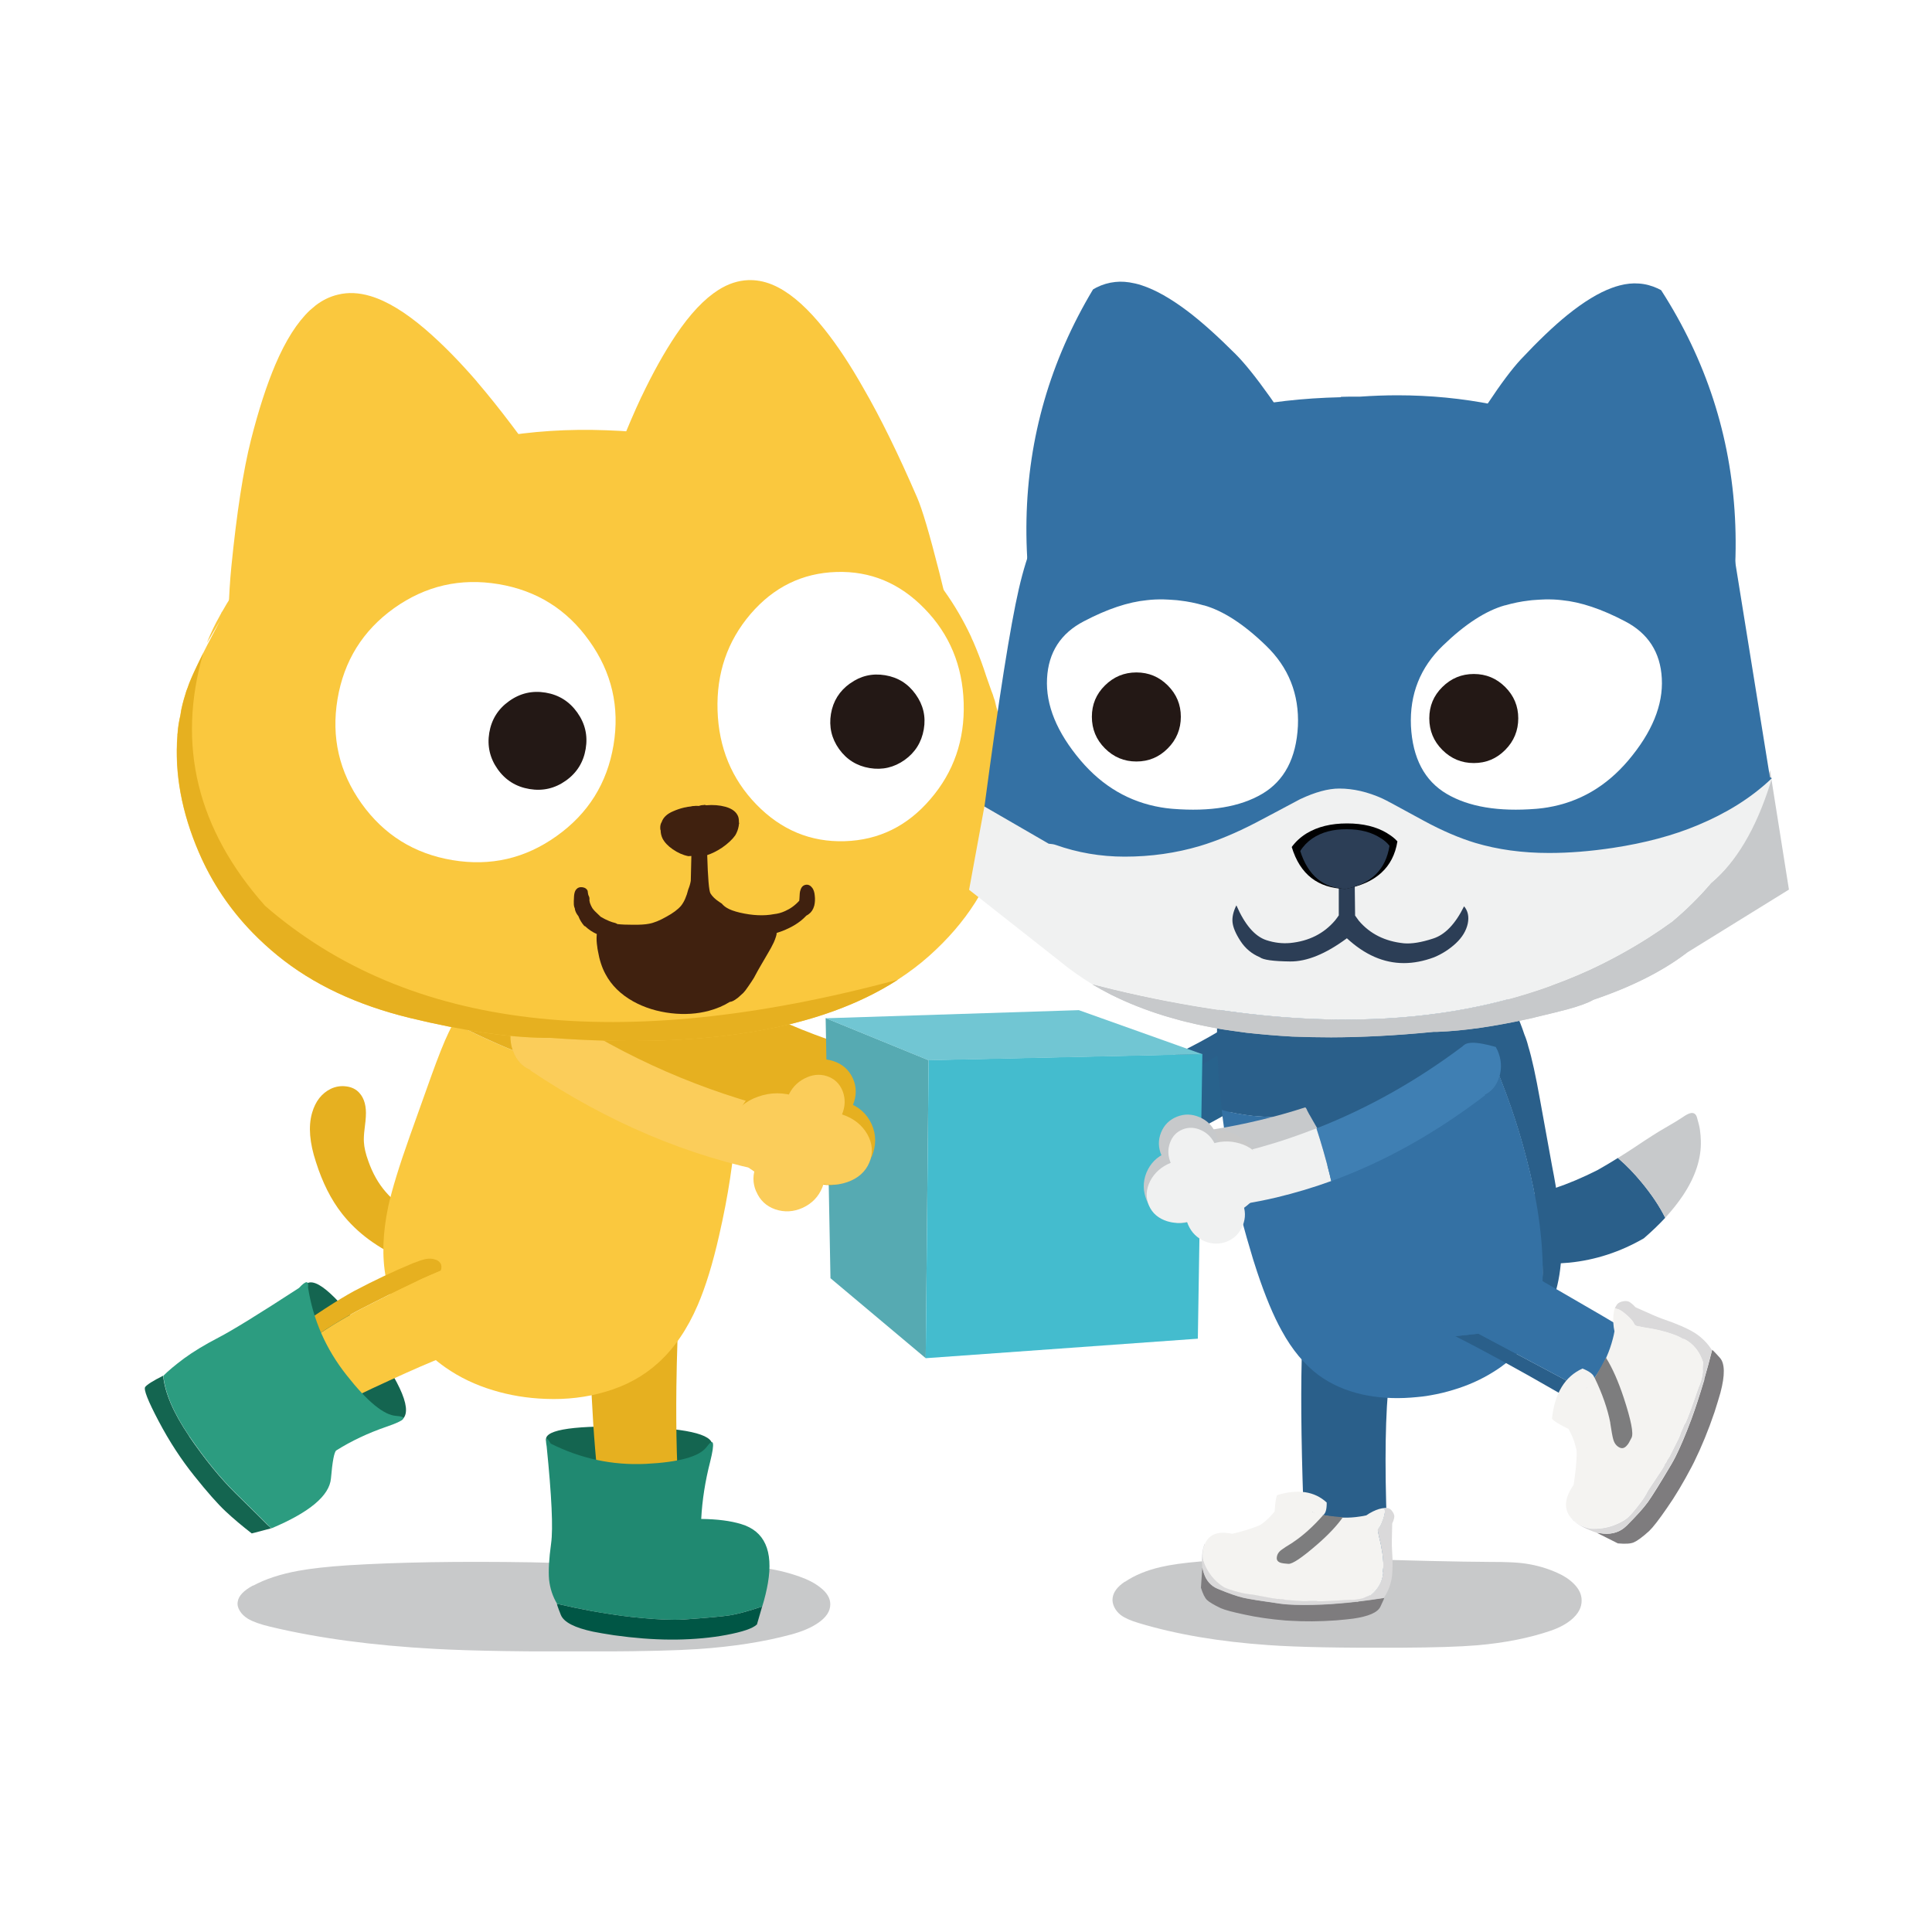 <svg fill="none" height="200" viewBox="0 0 200 200" width="200" xmlns="http://www.w3.org/2000/svg" xmlns:xlink="http://www.w3.org/1999/xlink"><clipPath id="a"><path d="m15 29h170.18v141.95h-170.18z"/></clipPath><path d="m0 0h200v200h-200z" fill="#fff"/><g clip-path="url(#a)"><path d="m116.45 163.73c-.78.52-1.2 1.09-1.27 1.69-.05.32.02.65.18.97.15.3.36.56.65.79.39.3 1.01.58 1.85.83 3.9 1.18 8.38 1.94 13.45 2.29 3.09.22 7.68.3 13.74.27 3.46-.02 6.07-.1 7.85-.25 2.89-.25 5.44-.76 7.63-1.51.9-.31 1.62-.7 2.17-1.17.69-.59 1.04-1.24 1.03-1.97 0-.62-.28-1.2-.82-1.73-.44-.44-1.01-.82-1.72-1.13-1.02-.46-2.1-.77-3.22-.94-.53-.08-1.14-.13-1.82-.15-.34-.02-.95-.03-1.84-.03-3.34-.02-8.36-.13-15.07-.35-5.98-.12-11-.01-15.05.31-1.66.14-3.01.33-4.04.57-1.46.34-2.7.85-3.71 1.54z" fill="#c8c9ca"/><path d="m26.21 164.12c-.98.52-1.52 1.09-1.6 1.69-.06.32.02.65.23.97.18.3.46.56.82.79.5.3 1.27.58 2.33.83 4.92 1.18 10.59 1.94 17 2.29 3.91.22 9.7.3 17.36.27 4.37-.02 7.67-.1 9.92-.25 3.66-.25 6.87-.76 9.64-1.51 1.14-.31 2.05-.7 2.74-1.17.88-.59 1.31-1.24 1.3-1.97 0-.62-.35-1.2-1.04-1.73-.55-.44-1.28-.82-2.17-1.13-1.29-.46-2.65-.77-4.07-.94-.67-.08-1.44-.13-2.31-.15-.43-.02-1.2-.03-2.32-.03-4.22-.02-10.57-.13-19.04-.35-7.56-.12-13.89-.01-19.01.31-2.1.14-3.8.33-5.11.57-1.85.34-3.41.85-4.68 1.54z" fill="#c8c9ca"/><path d="m69.06 109.13c.2.08.41.14.61.18l24.56 9.18 1.64-8.17c-8.03-1.53-15.34-4.28-21.92-8.25-.39-.48-.89-.82-1.5-1.04-.98-.33-1.98-.21-3.01.34-1.02.55-1.75 1.38-2.21 2.47s-.51 2.16-.15 3.19c.36 1.05 1.02 1.75 1.98 2.1z" fill="#e6b020"/><path d="m71.44 102.97-2.56 6.14c8.07 5.41 16.44 8.94 25.11 10.6l1.28-6.35c-8.5-2.05-16.44-5.51-23.82-10.39z" fill="#e6b020"/><path d="m69.04 109.13c.98.37 2 .29 3.05-.25 1.04-.54 1.8-1.38 2.27-2.51.34-.8-.57-1.84-2.72-3.09-.24-.79-1.65-.75-4.21.11-.08.14-.15.29-.22.45-.46 1.09-.51 2.16-.15 3.19.36 1.05 1.02 1.75 1.98 2.1z" fill="#e5ac18"/><path d="m119.14 110.28c.08.08.15.16.19.24.07.13.32.51.74 1.12.43.61.68.98.75 1.11.3.57.65 1.43 1.05 2.58.08.22.15.44.22.65l15.53-8.54-3.43-6.49c-4.45 3.89-9.46 7-15.04 9.33z" fill="#2a5f8a"/><path d="m119.33 110.52c-.04-.08-.11-.16-.19-.24-2.99 1.25-6.13 2.27-9.44 3.08-.19 3.52 1.1 5.96 3.87 7.31l8.51-4.69c-.07-.21-.14-.43-.22-.65-.4-1.15-.75-2.01-1.05-2.58-.07-.13-.32-.5-.75-1.11-.42-.61-.67-.98-.74-1.12z" fill="#c9c9c9"/><path d="m137.44 107.57c.76-.42 1.24-1.1 1.45-2.03.2-.93.07-1.84-.4-2.72s-1.14-1.5-2.02-1.85c-.89-.36-1.72-.35-2.5.05-.79.4-1.3 1.07-1.52 2.01-.23.94-.1 1.87.39 2.78.48.91 1.18 1.54 2.08 1.88.9.35 1.74.31 2.52-.12z" fill="#28628c"/><path d="m122.19 116.96c.08.24.16.47.23.7-1.81.82-3.65 1.54-5.52 2.15-1.11.36-2.23.67-3.37.96-1.93-.94-3.13-2.41-3.63-4.41 2.22-.63 4.38-1.36 6.49-2.21 1.37-.56 2.72-1.16 4.05-1.81.63 1.49 1.21 3.03 1.74 4.61z" fill="#c9c9c9"/><path d="m134.96 102.57 2.62 4.96c-4.81 4.33-9.86 7.71-15.17 10.14-.07-.23-.15-.46-.23-.7-.53-1.58-1.11-3.12-1.74-4.61 5.2-2.54 10.04-5.8 14.51-9.78z" fill="#28628c"/><path d="m137.46 107.57c-.77.43-1.61.48-2.52.14-.9-.35-1.59-.98-2.07-1.89-.34-.65.31-1.64 1.97-2.96.13-.7 1.29-.83 3.46-.38.08.11.15.23.22.36.47.88.6 1.79.4 2.71-.2.94-.69 1.61-1.45 2.03z" fill="#28628c"/><path d="m37.23 113.17c-.34-.4-.81-.64-1.41-.71-.56-.07-1.08.02-1.57.25-.94.46-1.59 1.28-1.94 2.48 0 .01 0 .04-.02.07-.38 1.37-.24 3.05.42 5.04.67 2.12 1.56 3.89 2.69 5.33 1.56 1.99 3.71 3.58 6.46 4.77 1.54.65 3.35 1.2 5.43 1.64.1.02 1.81.23 5.13.63l1.2-4.3c-1.36-.21-1.35-.27.03-.19-1.85-.17-3.03-.28-3.57-.34-.09 0-.19-.01-.27-.01-.61-.05-1.21-.13-1.82-.24-.26-.05-.5-.11-.73-.17-1.68-.4-3.25-1.03-4.71-1.9-1.09-.65-1.96-1.36-2.61-2.12-.76-.87-1.37-1.94-1.81-3.2-.28-.76-.43-1.42-.46-1.99-.02-.33 0-.77.07-1.33.08-.66.13-1.09.13-1.27.07-1.07-.15-1.89-.65-2.45z" fill="#e6b020"/><path d="m56.58 149.25.85 4.26 14.01.1 2.28-3.98c.1-1.19-2.85-1.84-8.84-1.95-6.03-.11-8.8.41-8.3 1.56z" fill="#146550"/><path d="m70.41 131.54c-5.05-.7-8.19 1.5-9.39 6.59.22 9.1.78 15.83 1.7 20.21h8.19c-.12-.18-.23-.38-.31-.62-.1-.34-.18-.79-.22-1.36-.3-3.8-.42-8.08-.36-12.84.03-2.74.16-6.74.39-11.98z" fill="#e6b020"/><path d="m78.35 168.19.54-1.86v-.02c-1.46.49-2.58.79-3.36.91-.77.12-2.34.26-4.72.43-.3.02-.62.03-.96.03-1.18 0-2.67-.1-4.45-.29-.66-.07-1.34-.17-2.03-.27-.7-.11-1.42-.22-2.14-.35-1.14-.21-2.33-.46-3.55-.74-.09-.1.04.29.38 1.15.31.75 1.42 1.32 3.34 1.73.31.05.63.11.98.18.39.06.79.13 1.18.19 2.07.29 4.01.44 5.82.45h.62c1.91-.03 3.64-.19 5.18-.48 1.7-.32 2.75-.68 3.15-1.07z" fill="#005645"/><path d="m78.9 166.32c.27-.87.46-1.68.59-2.42.58-3.37-.35-5.41-2.77-6.13-1.08-.33-2.45-.51-4.13-.53.1-1.94.41-3.92.93-5.94.5-2.02.37-2.52-.38-1.5-.75.99-2.85 1.57-6.3 1.74-3.45.16-6.72-.54-9.83-2.1-.45-.77-.59-.67-.42.29.52 5.14.68 8.49.46 10.05-.22 1.59-.29 2.84-.21 3.74.1.91.37 1.74.83 2.51 1.23.28 2.41.52 3.55.74.73.13 1.44.25 2.14.35.69.11 1.37.2 2.03.27 1.78.19 3.26.29 4.45.29.34 0 .66-.01.96-.03 2.38-.17 3.95-.31 4.72-.43.78-.12 1.9-.42 3.36-.91z" fill="#208971"/><path d="m76.36 111.74c-.86.24-1.86.44-3.02.57-2.71.32-5.66.23-8.84-.26-4.66-.71-9.79-2.41-15.39-5.09-.75-.35-1.46-.71-2.15-1.06-.18.31-.36.63-.52.99-.47.97-1.07 2.48-1.8 4.51l-2.22 6.22c-1.11 3.12-1.85 5.54-2.23 7.28-.58 2.75-.66 5.22-.24 7.4 0 .02.01.05.02.08 0 .02.01.05.02.08.04.18.09.37.14.55.21.85.51 1.67.88 2.48.32.71.71 1.39 1.16 2.06.33.5.69.97 1.07 1.42.84.97 1.79 1.83 2.86 2.58 1.47 1.03 3.12 1.82 4.95 2.37 1.71.52 3.51.82 5.41.89 2.2.09 4.27-.16 6.2-.73 2.14-.62 3.96-1.62 5.48-3 1.64-1.48 3.01-3.47 4.09-5.98.81-1.88 1.55-4.28 2.21-7.19.48-2.1.86-4.07 1.14-5.93.52-3.41.77-6.82.76-10.25z" fill="#fac83e"/><path d="m72.39 100.36c-.86-.38-2.03-.72-3.52-1.01-2.98-.59-5.48-.91-7.49-.94-2.75-.06-5.2.35-7.33 1.21-1.2.48-2.3 1.11-3.32 1.87-.59.43-1.15.91-1.67 1.44-.76.79-1.45 1.78-2.09 2.97.69.36 1.4.71 2.15 1.06 5.6 2.68 10.73 4.38 15.39 5.09 3.18.49 6.12.57 8.84.26 1.15-.14 2.16-.33 3.02-.57-.01-1.64-.08-3.28-.21-4.92-.07-.89-.16-1.61-.28-2.17-.17-.79-.43-1.46-.76-2.01-.58-.97-1.49-1.73-2.71-2.28z" fill="#e6b020"/><path d="m31.48 133.15-3.75 3.96 8.44 11.17 5.37-1.26c1.25-.84.11-3.68-3.45-8.5-3.57-4.87-5.77-6.65-6.62-5.37z" fill="#146550"/><path d="m96.13 109.75-10.66-4.36.5 26.93 9.86 8.28.3-30.86z" fill="#56aab2"/><path d="m44.8 130.32c.06.01.12.03.19.05.2.05.35.13.47.24.09.08.16.18.2.3.05.19.05.38-.02.57-.01.02-.02.04-.02.06-.11.05-.22.09-.33.14-.51.22-1.03.44-1.56.68-.24.11-.48.22-.73.35-1.78.84-3.67 1.78-5.67 2.81-.85.44-1.78.97-2.77 1.58-2.18 1.34-4.7 3.11-7.56 5.29l-1.09-1.55c3.14-2.27 5.7-4.05 7.69-5.34 1.23-.8 2.24-1.41 3.03-1.84 2.04-1.08 4.07-2.04 6.07-2.87.03-.02.05-.02.07-.03.52-.2.93-.34 1.23-.41.27-.06.54-.07.8-.03z" fill="#e6b020"/><path d="m47.55 138.6.69 1.14c-.1 0-.2 0-.31.02-.04 0-.08 0-.12.02v.07c-.07.02-.15.04-.22.06-.83.26-1.77.6-2.8 1.02-1.62.67-3.7 1.61-6.26 2.8-2.16 1.02-4.67 2.24-7.52 3.65l-4.02-4.98c2.87-2.18 5.39-3.94 7.56-5.29.99-.61 1.92-1.13 2.77-1.58 2-1.03 3.89-1.97 5.67-2.81.25-.13.49-.24.73-.35.53-.24 1.05-.47 1.56-.68.11-.05.22-.1.33-.14-.05.12-.14.25-.25.37l2.18 6.69z" fill="#fac83e"/><path d="m19.59 148.68c-1.63-2.39-2.53-4.48-2.7-6.27-1.05.53-1.67.92-1.86 1.17-.18.25.28 1.43 1.39 3.53 1.11 2.11 2.35 4 3.69 5.67 1.34 1.68 2.42 2.9 3.23 3.66.82.77 1.73 1.53 2.72 2.3l2.02-.53c-.16-.14-.3-.27-.42-.39-.56-.57-1.64-1.63-3.23-3.19s-3.21-3.54-4.85-5.94z" fill="#146550"/><path d="m40.02 147.69c1.93-.66 2.25-1.03.98-1.12-1.26-.08-2.97-1.48-5.11-4.2-2.15-2.71-3.48-5.74-4-9.09.09-.74-.22-.73-.94.05-4.15 2.7-6.93 4.41-8.34 5.14-1.42.74-2.6 1.45-3.55 2.15-.94.7-1.66 1.3-2.15 1.8.17 1.79 1.07 3.88 2.7 6.27 1.64 2.4 3.26 4.38 4.85 5.94s2.67 2.62 3.23 3.19c.12.13.27.26.42.39 3.94-1.66 5.99-3.38 6.15-5.16.15-1.78.34-2.75.55-2.9 1.55-.98 3.29-1.8 5.21-2.46z" fill="#2c9c80"/><path d="m55.08 110.82c.2.08.41.14.61.18l24.56 9.18 1.64-8.17c-8.03-1.53-15.34-4.28-21.92-8.25-.39-.48-.89-.82-1.5-1.04-.98-.33-1.98-.21-3.01.34-1.02.55-1.75 1.38-2.21 2.47s-.51 2.16-.15 3.19c.36 1.05 1.02 1.75 1.98 2.1z" fill="#e6b020"/><path d="m57.46 104.67-2.56 6.14c8.07 5.41 16.44 8.94 25.11 10.6l1.28-6.35c-8.5-2.05-16.44-5.51-23.82-10.39z" fill="#fbcd5a"/><path d="m90.23 119.77c.49-1.17.49-2.3 0-3.4-.5-1.09-1.34-1.83-2.5-2.23-1.14-.38-2.28-.31-3.42.22-1.14.52-1.94 1.34-2.41 2.46-.46 1.1-.46 2.21 0 3.3s1.26 1.85 2.38 2.27c1.15.43 2.31.38 3.48-.13 1.17-.53 1.99-1.36 2.46-2.5z" fill="#e6b020"/><path d="m86.54 118.77c.59-1.41.59-2.78 0-4.11-.61-1.32-1.62-2.21-3.02-2.69-1.37-.46-2.75-.37-4.12.26-1.38.63-2.35 1.62-2.91 2.97s-.56 2.67 0 3.99 1.51 2.24 2.87 2.74c1.38.52 2.79.47 4.2-.14 1.41-.64 2.41-1.64 2.99-3.02z" fill="#e6b020"/><path d="m81.46 114.81c.38.9 1.03 1.51 1.96 1.84.95.32 1.9.27 2.85-.16.95-.44 1.63-1.14 2.02-2.09s.4-1.88 0-2.76c-.4-.89-1.08-1.49-2.03-1.8-.94-.31-1.88-.24-2.82.21-.93.43-1.59 1.12-1.98 2.05s-.39 1.83-.01 2.71z" fill="#e6b020"/><g fill="#fbcd5a"><path d="m78.29 123.35c.38.9 1.03 1.51 1.96 1.84.95.32 1.9.27 2.85-.16.95-.44 1.63-1.14 2.02-2.09s.4-1.88 0-2.76c-.4-.89-1.08-1.49-2.03-1.8-.94-.31-1.88-.24-2.82.21-.93.43-1.59 1.12-1.98 2.05s-.39 1.83-.01 2.71z"/><path d="m85.89 119.44c.48-1.16.39-2.31-.28-3.47-.69-1.14-1.73-1.96-3.13-2.44-1.37-.47-2.71-.47-4.01 0-1.3.45-2.19 1.23-2.65 2.34s-.37 2.22.27 3.37c.63 1.15 1.62 1.98 2.98 2.48 1.39.51 2.75.55 4.1.1 1.34-.45 2.24-1.24 2.72-2.38z"/><path d="m89.99 120.35c.41-.98.34-1.96-.2-2.93-.56-.97-1.42-1.65-2.58-2.04-1.14-.38-2.25-.38-3.34.02-1.08.39-1.82 1.06-2.21 1.99s-.32 1.88.19 2.85c.52.96 1.34 1.65 2.46 2.08 1.15.42 2.28.44 3.41.05 1.11-.39 1.87-1.07 2.27-2.02z"/><path d="m85.41 117.32c.81-.42 1.39-1.05 1.74-1.91.36-.86.38-1.68.08-2.46-.31-.78-.85-1.29-1.63-1.55-.77-.25-1.55-.16-2.35.26-.78.41-1.34 1.03-1.69 1.87-.35.83-.38 1.63-.1 2.4.29.79.82 1.31 1.58 1.58.78.26 1.57.19 2.37-.21z"/><path d="m55.06 110.83c.98.37 2 .29 3.05-.25 1.04-.54 1.8-1.38 2.27-2.51.34-.8-.57-1.84-2.72-3.09-.24-.79-1.65-.75-4.21.11-.08.14-.15.29-.22.45-.46 1.09-.51 2.16-.15 3.19.36 1.05 1.02 1.75 1.98 2.1z"/></g><path d="m49.37 39.5c-1.85-2.14-3.63-3.94-5.34-5.41-2.08-1.78-3.97-2.93-5.68-3.44-1.2-.36-2.32-.41-3.36-.15-.82.19-1.59.56-2.32 1.12-.2.16-.4.33-.6.51-1.3 1.23-2.49 3.09-3.56 5.6-.89 2.09-1.74 4.69-2.53 7.81s-1.47 7.5-2.03 13.12c-.56 5.63-.44 13.78.36 24.45l2.34-1.87 35.49-23.82c-1.84-2.89-3.53-5.46-5.07-7.72-2.84-4.12-5.41-7.52-7.71-10.2z" fill="#fac83e"/><path d="m66.4 41.08c1.17-2.46 2.36-4.6 3.57-6.4 1.47-2.19 2.94-3.74 4.39-4.66 1.02-.65 2.05-.98 3.08-1.02.81-.03 1.62.11 2.44.44.23.09.46.2.69.32 1.53.8 3.11 2.23 4.75 4.29 1.37 1.71 2.72 3.76 4.07 6.15 1.74 3 3.59 6.77 5.55 11.3 1.04 2.38 3.04 10.25 5.99 23.62l-5.22-2.06-36.56-12.06c.96-3.16 1.87-5.98 2.72-8.47 1.57-4.56 3.08-8.38 4.53-11.46z" fill="#fac83e"/><path d="m84.32 49.97c-6.54-3.36-13.72-5.17-21.55-5.43-7.88-.3-15.23.99-22.05 3.87-1.11.46-2.17.95-3.18 1.48-5.08 2.59-9.14 5.88-12.18 9.87-.17.2-.32.4-.47.61-.68.93-1.3 1.89-1.86 2.89-.08.09-.13.19-.17.3-.04.06-.08.12-.1.18-.51.89-.95 1.81-1.32 2.75-.13.26.33-.5 1.36-2.28-1.94 3.64-3.06 5.95-3.37 6.94-.11.25-.2.52-.27.79-.1.32-.19.63-.27.95-.1.39-.18.78-.23 1.18-.14.59-.24 1.19-.28 1.8-.01.05-.02.1-.02.15v.11c-.31 3.91.43 7.95 2.22 12.11 1.79 4.15 4.5 7.71 8.15 10.68 3.64 2.97 8.2 5.12 13.7 6.46 5.49 1.33 10.13 2.01 13.92 2.06h.4.22c18.28 1.33 31.35-1.5 39.21-8.48 7.71-6.87 9.97-15.68 6.78-26.42l.26.66c-.13-.35-.24-.69-.35-.99-.03-.1-.06-.2-.09-.3-.05-.12-.09-.24-.14-.36-.45-1.26-.72-2.05-.81-2.35-.32-.93-.68-1.85-1.08-2.78-.1-.2-.18-.38-.24-.54-3.11-6.64-8.52-11.94-16.22-15.9z" fill="#fac83e"/><path d="m21.04 67.61c-.86 1.73-1.4 2.91-1.59 3.54-.11.25-.2.52-.27.79-.1.32-.19.63-.27.95-.1.39-.18.78-.23 1.18-.14.59-.24 1.19-.28 1.8-.01.05-.02.1-.02.15v.11c-.31 3.91.43 7.95 2.22 12.11 1.34 3.12 3.21 5.91 5.61 8.36.79.81 1.64 1.58 2.54 2.32 3.64 2.97 8.2 5.12 13.7 6.46 5.49 1.33 10.13 2.01 13.92 2.06h.4.22c15.97 1.17 27.96-.85 35.98-6.03-28.86 7.77-50.7 5.23-65.53-7.64-7.03-7.92-9.16-16.64-6.4-26.16z" fill="#e6b020"/><path d="m76.5 85.19c0-.25-.02-.46-.08-.65-.18-.48-.61-.82-1.31-1.02-.62-.17-1.29-.22-2-.16-.11-.04-.2-.05-.26-.02-.19 0-.35.03-.49.09-.22-.02-.4-.01-.54.01h-.08c-.06.01-.1.02-.12.02-.08.02-.16.04-.23.04-.13.01-.27.04-.4.07-.04 0-.07 0-.09.02-.04 0-.08 0-.12.02-.39.09-.75.22-1.09.37-.63.26-1.03.64-1.19 1.11-.12.19-.17.42-.15.7 0 .05.01.11.04.17 0 .29.07.57.19.83.21.41.56.78 1.05 1.12.53.37 1.07.61 1.63.72l.31-.02-.06 2.57c-.05.3-.14.6-.26.89-.18.73-.43 1.3-.76 1.71-.33.38-.83.75-1.49 1.11-.7.4-1.31.65-1.84.74-.36.07-.91.11-1.64.1-.64 0-1.18-.02-1.61-.07-.03-.02-.06-.04-.09-.06-.05-.03-.2-.08-.45-.14-.19-.06-.43-.16-.74-.31l-.44-.24-.25-.24c-.27-.24-.48-.46-.62-.66-.1-.16-.18-.34-.25-.54l-.05-.23c0-.06 0-.15 0-.28-.01-.07-.05-.18-.12-.32-.02-.09-.05-.24-.07-.43-.09-.2-.26-.32-.52-.36-.27-.04-.48.02-.63.19-.1.1-.17.24-.21.42-.04.15-.06.42-.07.82-.01.25 0 .45.05.62.01.04.03.08.05.12.02.26.14.53.38.83.14.38.35.71.61 1.01.03 0 .06.02.09.03.36.34.76.61 1.2.8 0 .04-.01.09-.01.14-.03.36-.01.76.06 1.19.01.12.03.25.06.39.16.95.42 1.75.79 2.43.61 1.15 1.56 2.09 2.86 2.82 1.17.65 2.49 1.06 3.95 1.23 1.39.16 2.7.07 3.92-.26.8-.22 1.51-.52 2.13-.91.11-.01.23-.05.34-.1.1-.04.28-.16.53-.35.3-.27.48-.43.54-.49.13-.14.31-.36.52-.68.25-.36.44-.65.58-.88l.4-.74c.06-.1.39-.69 1.01-1.74.26-.43.47-.82.64-1.18.1-.22.17-.42.23-.61.05-.15.07-.27.07-.37l.58-.2c1-.39 1.8-.88 2.39-1.49l.11-.11c.1-.05.18-.1.24-.15.27-.19.46-.48.57-.87.08-.33.1-.69.05-1.08-.03-.31-.11-.56-.24-.75-.19-.26-.42-.38-.67-.34-.28.04-.47.22-.57.56-.06.15-.09.43-.1.84 0 .08-.02.17-.02.25-.43.48-.92.83-1.46 1.07-.39.18-.77.28-1.15.32-1.04.2-2.23.15-3.56-.16-.58-.14-1.02-.3-1.33-.49-.2-.12-.37-.26-.52-.44-.09-.06-.18-.12-.27-.18-.41-.27-.71-.56-.9-.87-.16-.26-.27-1.59-.34-3.97.48-.16 1-.41 1.54-.77.6-.42 1.05-.84 1.36-1.27.18-.3.3-.63.36-.97 0-.1.03-.21.05-.31z" fill="#40210f"/><path d="m86.59 59.21c-3.53.11-6.5 1.56-8.9 4.36-2.39 2.8-3.53 6.12-3.41 9.97s1.46 7.1 4.02 9.74c2.57 2.64 5.62 3.91 9.15 3.8 3.52-.11 6.48-1.56 8.87-4.36 2.41-2.8 3.56-6.12 3.44-9.97s-1.47-7.1-4.05-9.74c-2.56-2.64-5.6-3.91-9.12-3.8z" fill="#fff"/><path d="m51.61 60.47c-3.96-.66-7.56.17-10.82 2.49-3.24 2.32-5.19 5.46-5.85 9.41s.17 7.55 2.48 10.8c2.32 3.25 5.46 5.21 9.42 5.87 3.95.66 7.54-.17 10.79-2.5 3.26-2.32 5.22-5.46 5.88-9.4s-.18-7.55-2.51-10.8c-2.31-3.25-5.44-5.21-9.39-5.87z" fill="#fff"/><path d="m52.7 72.58c-1.14.81-1.82 1.9-2.05 3.27s.06 2.64.87 3.78 1.91 1.82 3.29 2.05 2.63-.06 3.77-.87 1.82-1.91 2.05-3.29-.06-2.62-.87-3.76-1.9-1.83-3.28-2.06-2.64.06-3.78.88z" fill="#231815"/><path d="m87.99 70.75c-1.09.78-1.75 1.83-1.97 3.15s.06 2.55.84 3.64 1.84 1.75 3.16 1.97 2.53-.06 3.63-.84c1.09-.78 1.75-1.84 1.98-3.17s-.06-2.53-.84-3.62c-.78-1.1-1.83-1.76-3.16-1.98s-2.54.06-3.63.85z" fill="#231815"/><path d="m167.6 119.97c.78.67 1.56 1.48 2.34 2.42 1.05 1.27 1.86 2.49 2.45 3.67-.65.7-1.39 1.41-2.22 2.13-2.44 1.41-5.02 2.25-7.72 2.52-4.52.43-8.85-.73-12.97-3.47l.46-4.21c4.04 1.89 9.18 1.25 15.43-1.9.74-.42 1.45-.84 2.12-1.26.04.03.07.06.11.1z" fill="#2a5f8a"/><path d="m167.49 119.87c.6-.37 1.18-.74 1.72-1.1 1.43-.96 2.48-1.63 3.14-2 .67-.38 1.35-.79 2.04-1.25.26-.17.49-.27.67-.3.3-.04.51.11.61.46.17.57.27 1 .31 1.3 0 .03.01.06.01.09.04.29.07.62.08 1 .06 1.85-.56 3.74-1.85 5.68-.51.76-1.12 1.53-1.84 2.32-.58-1.18-1.4-2.4-2.45-3.67-.78-.95-1.56-1.75-2.34-2.42-.03-.03-.07-.06-.11-.1z" fill="#c7c9cb"/><path d="m134.75 140.76c.21-2.4 1.57-3.61 4.09-3.61 3.49.03 5.11 2.34 4.84 6.93-.33 3.9-.33 9.44 0 16.63v.1.21c-.01 1.23-.09 2.22-.25 2.98-.16.75-.95 1.17-2.37 1.25-1.43.08-3.23.13-5.4.16-2.17.02-3.53-.33-4.1-1.04-.13-.17-.25-.35-.35-.56-.31-.66-.41-1.48-.32-2.47.11-1.32.92-2.17 2.41-2.55.57-.15 1.14-.29 1.72-.44-.29-7.32-.38-13.18-.27-17.59z" fill="#2a5f8a"/><path d="m126.47 114.9c-.16-1.66-.3-3.34-.4-5.05-.02-.36-.03-.71-.06-1.05-.04-1.18-.04-2.15 0-2.89.08-1.08.27-2.01.57-2.77.55-1.38 1.5-2.48 2.84-3.3.96-.58 2.31-1.1 4.03-1.54.99-.27 1.93-.5 2.82-.69.14-.03.28-.05.43-.08 2.1-.45 3.94-.7 5.51-.73 3.24-.12 6.06.45 8.46 1.71 1.33.68 2.52 1.57 3.57 2.67.64.58 1.2 1.24 1.69 1.98.73 1.05 1.36 2.36 1.87 3.92.16.38.3.8.41 1.25.37 1.2.77 3.04 1.21 5.5l1.25 6.88c.28 1.41.49 2.68.64 3.8.02.17.04.34.07.51.08.59.14 1.14.19 1.65.04.46.07.89.09 1.28 0 .2.01.4.01.6 0 .34 0 .69-.02 1.04 0 .24-.01.48-.04.73-.1 1.53-.37 2.93-.83 4.21-.33.92-.77 1.81-1.32 2.66-.35.57-.76 1.13-1.23 1.67-.33.39-.69.77-1.06 1.13-.38.37-.78.73-1.2 1.06.95-1 1.71-2.08 2.31-3.24.95-1.86 1.42-3.87 1.41-6.03 0-3.67-.57-7.66-1.71-11.97-.9-3.49-2.14-7.06-3.73-10.71-5.65 3.05-10.77 5.02-15.33 5.92-1.99.38-3.92.59-5.77.63-1.17.02-2.32-.03-3.45-.13-1.22-.14-2.3-.34-3.25-.61z" fill="#2a5f8a"/><path d="m126.64 116.26c-.06-.45-.11-.9-.17-1.36.95.27 2.04.47 3.25.61 1.13.11 2.28.15 3.45.13 1.85-.04 3.78-.25 5.77-.63 4.57-.89 9.68-2.86 15.33-5.92 1.59 3.65 2.83 7.22 3.73 10.71 1.14 4.31 1.71 8.3 1.71 11.97 0 2.16-.46 4.17-1.41 6.03-.59 1.16-1.36 2.24-2.31 3.24-.43.34-.89.67-1.38.97-1.27.8-2.66 1.42-4.17 1.87-.75.23-1.53.42-2.35.56-.28.05-.57.1-.86.13-.38.04-.77.08-1.18.11-1.77.13-3.43.02-5-.32-1.74-.39-3.27-1.06-4.58-2.03-1.44-1.08-2.71-2.6-3.78-4.56-.86-1.54-1.71-3.58-2.56-6.13-.14-.44-.28-.88-.42-1.31-.45-1.48-.86-2.92-1.23-4.31-.09-.36-.18-.72-.27-1.07-.2-.87-.39-1.73-.56-2.6-.22-1.11-.43-2.23-.62-3.36-.04-.27-.08-.54-.12-.82-.1-.64-.19-1.28-.27-1.93z" fill="#3471a4"/><path d="m124 138.58.47-29.47-28.34.63-.3 30.86z" fill="#44bcce"/><path d="m135.12 114.63c.08.09.14.18.17.26.06.14.28.53.65 1.17.38.64.6 1.03.65 1.16.25.59.53 1.48.84 2.66.06.23.11.45.17.66l16.16-7.27-2.9-6.74c-4.75 3.52-9.99 6.22-15.74 8.1z" fill="#2a5f8a"/><path d="m135.3 114.89c-.04-.08-.09-.17-.17-.26-3.08 1-6.3 1.77-9.66 2.31-.47 3.5.62 6.03 3.27 7.6l8.86-3.99c-.05-.22-.11-.44-.17-.66-.3-1.18-.58-2.07-.84-2.66-.06-.13-.28-.52-.65-1.16s-.59-1.03-.65-1.17z" fill="#c7c9cb"/><path d="m153.59 113.41c.79-.36 1.33-.99 1.61-1.91.28-.91.22-1.82-.18-2.74s-1.02-1.59-1.86-2.01c-.86-.43-1.69-.48-2.49-.15-.82.33-1.38.96-1.68 1.88s-.25 1.85.16 2.8 1.05 1.63 1.92 2.04c.87.42 1.71.44 2.52.08z" fill="#2a5f8a"/><path d="m137.64 121.54c.06.25.12.49.17.72-1.87.68-3.76 1.24-5.67 1.7-1.14.27-2.28.49-3.43.68-1.84-1.09-2.93-2.65-3.26-4.68 2.26-.45 4.48-1.01 6.64-1.68 1.41-.44 2.81-.94 4.19-1.48.51 1.54.96 3.12 1.36 4.74z" fill="#f0f1f1"/><path d="m151.52 108.22 2.22 5.16c-5.14 3.93-10.45 6.9-15.93 8.89-.05-.24-.11-.48-.17-.72-.4-1.62-.86-3.2-1.36-4.74 5.39-2.11 10.47-4.98 15.25-8.59z" fill="#3f7fb3"/><path d="m118.73 124.32c-.42-.98-.44-1.96-.05-2.93.4-.96 1.08-1.64 2.03-2.04.93-.38 1.88-.38 2.83.02.95.39 1.63 1.06 2.03 2 .4.93.42 1.87.05 2.84-.37.96-1.01 1.65-1.93 2.07-.94.42-1.9.44-2.88.06-.97-.4-1.67-1.07-2.08-2.03z" fill="#c7c9cb"/><path d="m121.77 123.281c-.51-1.18-.53-2.36-.06-3.54.49-1.16 1.3-1.98 2.46-2.46 1.13-.46 2.27-.45 3.41.03 1.15.47 1.97 1.28 2.46 2.41s.5 2.27.06 3.44c-.44 1.16-1.22 2-2.33 2.5-1.14.51-2.3.54-3.48.08-1.18-.48-2.02-1.3-2.52-2.46z" fill="#c9c9c9"/><path d="m125.9 119.63c-.3.79-.83 1.35-1.59 1.68-.78.32-1.56.32-2.36 0-.79-.34-1.36-.9-1.71-1.7s-.36-1.59-.05-2.37c.32-.79.87-1.33 1.65-1.64.77-.31 1.55-.29 2.34.05.77.33 1.33.88 1.67 1.67s.35 1.55.05 2.33z" fill="#c7c9cb"/><g fill="#f0f1f1"><path d="m128.66 126.82c-.3.79-.83 1.35-1.59 1.68-.78.32-1.56.32-2.36 0-.79-.34-1.36-.9-1.71-1.7s-.36-1.59-.05-2.37c.32-.79.87-1.33 1.65-1.64.77-.31 1.55-.29 2.34.05.77.33 1.33.88 1.67 1.67s.35 1.55.05 2.33z"/><path d="m122.31 123.821c-.42-.97-.36-1.97.17-3 .55-1.02 1.4-1.77 2.55-2.25 1.13-.47 2.23-.53 3.32-.2 1.09.32 1.83.95 2.23 1.89s.34 1.89-.17 2.91c-.5 1.02-1.31 1.78-2.42 2.27-1.14.51-2.27.6-3.39.29-1.11-.32-1.88-.96-2.29-1.91z"/><path d="m118.94 124.8c-.35-.82-.31-1.67.12-2.53.45-.86 1.14-1.48 2.1-1.88.93-.38 1.85-.43 2.76-.14.9.28 1.52.82 1.86 1.61.34.78.3 1.6-.11 2.46-.41.85-1.08 1.49-2 1.9-.94.42-1.88.49-2.82.21-.93-.29-1.56-.83-1.91-1.63z"/><path d="m122.68 121.98c-.67-.32-1.16-.84-1.47-1.55-.31-.72-.35-1.42-.1-2.11.24-.68.68-1.15 1.33-1.41.63-.25 1.28-.21 1.95.11.65.31 1.12.82 1.43 1.53.3.7.34 1.38.12 2.06-.23.69-.65 1.17-1.28 1.44-.64.26-1.29.24-1.96-.07z"/></g><path d="m153.6 113.4c-.8.37-1.65.35-2.52-.07s-1.51-1.1-1.92-2.05c-.29-.68.44-1.61 2.2-2.79.19-.69 1.35-.72 3.48-.11.07.12.13.24.19.37.4.92.45 1.83.18 2.74-.28.92-.81 1.55-1.61 1.91z" fill="#3f7fb3"/><path d="m161.45 144.23c.68.39 2.28 1.4 4.79 3.05l.91-1.71-14.1-7.51-2.4.26c2.97 1.5 6.57 3.47 10.8 5.91z" fill="#2a5f8a"/><path d="m149.6 132.16c-1.21 2.44-.87 4.49 1.04 6.16l2.4-.26 14.1 7.51 3.48-6.54c-2.58-1.54-4.2-2.5-4.87-2.89-4.89-2.85-8.44-4.9-10.68-6.14-2.51-.83-4.34-.12-5.48 2.15z" fill="#3471a4"/><path d="m136.42 48.63c-3.79-6.09-6.63-10.09-8.52-11.98-1.85-1.85-3.5-3.33-4.95-4.43-1.75-1.32-3.32-2.21-4.72-2.67-.23-.08-.47-.15-.7-.2-.03-.01-.07-.02-.1-.02-.7-.16-1.36-.21-1.98-.14-.68.07-1.33.26-1.96.58-.11.06-.23.12-.34.19-8.84 14.76-9.18 31.72-1.04 50.9.22.04.43.08.65.11l34.39-4.01c-2.88-11.99-6.46-21.43-10.75-28.32z" fill="#3471a4"/><path d="m149.3 49.46c3.6-6.21 6.31-10.29 8.13-12.25 1.79-1.91 3.39-3.44 4.81-4.59 1.71-1.38 3.25-2.32 4.63-2.82.23-.09.46-.16.69-.22.03-.01.07-.02.1-.03.69-.18 1.35-.25 1.98-.2.68.04 1.34.22 1.97.51.12.06.23.12.35.18 9.31 14.47 10.19 31.41 2.66 50.84-.21.05-.43.09-.65.13l-34.5-2.91c2.5-12.08 5.78-21.63 9.84-28.65z" fill="#3471a4"/><path d="m177.14 91.42c2.86-2.4 4.89-6.3 6.09-11.69l1.96 12.36-10.54 6.52c-2.51 1.92-5.74 3.55-9.7 4.89-.52.31-1.42.64-2.69.99-.67.18-1.85.47-3.53.87.38-.08.26-.05-.37.09-3.64.81-6.82 1.27-9.56 1.37-.12 0-.25 0-.38 0-.07 0-.14.01-.2.02-3.69.36-7.16.54-10.42.55-.63 0-1.27-.01-1.9-.02-.71-.02-1.42-.04-2.12-.06-1.62-.09-3.19-.23-4.69-.39-.5-.07-1-.14-1.52-.21-.23-.03-.45-.07-.68-.1-.12-.02-.23-.04-.35-.05-.44-.08-.87-.16-1.3-.24-.82-.16-1.63-.33-2.42-.53-.17-.04-.34-.08-.52-.13-.58-.16-1.16-.32-1.73-.49-1.99-.61-3.85-1.35-5.57-2.21-.67-.34-1.32-.7-1.94-1.07.7.18 1.39.35 2.07.52 1.97.48 3.91.9 5.81 1.26h.04c.03 0 .06.01.08.02 6.47 1.24 12.55 1.86 18.22 1.87 7.78 0 14.9-1.18 21.35-3.53l-.08.02c.91-.34 1.4-.53 1.48-.56.84-.33 1.66-.68 2.47-1.05 2.14-.98 4.19-2.11 6.17-3.37.83-.53 1.64-1.09 2.44-1.66 1.5-1.26 2.84-2.59 4.03-3.99z" fill="#c7c9cb"/><path d="m183.23 81.2v8.57l-8.59 8.83c-2.51 1.92-5.74 3.55-9.7 4.89-.52.31-1.42.64-2.69.99-.67.18-1.85.47-3.53.87.38-.08.26-.05-.37.09-3.64.81-6.82 1.27-9.56 1.37-.12 0-.25 0-.38 0-.07 0-.14.01-.2.02-3.69.36-7.16.54-10.42.55-.63 0-1.27-.01-1.9-.02-.71-.02-1.42-.04-2.12-.06-1.62-.09-3.19-.23-4.69-.39-.5-.07-1-.14-1.52-.21-.23-.03-.45-.07-.68-.1-.12-.02-.23-.04-.35-.05-.44-.08-.87-.16-1.3-.24-.82-.16-1.63-.33-2.42-.53-.17-.04-.34-.08-.52-.13-.58-.16-1.16-.32-1.73-.49-1.99-.61-3.85-1.35-5.57-2.21-.67-.34-1.32-.7-1.94-1.07.7.18 1.39.35 2.07.52 1.97.48 3.91.9 5.81 1.26h.04c.03 0 .06.01.08.02 6.47 1.24 12.55 1.86 18.22 1.87 7.78 0 14.9-1.18 21.35-3.53l-.08.02c.91-.34 1.4-.53 1.48-.56.84-.33 1.66-.68 2.47-1.05 2.14-.98 4.19-2.11 6.17-3.37.83-.53 1.64-1.09 2.44-1.66 1.5-1.26 2.84-2.59 4.03-3.99 2.6-2.18 4.63-5.59 6.09-10.22z" fill="#c7c9cb"/><path d="m183.43 80.55c-.06.21-.13.43-.2.64-1.47 4.64-3.5 8.05-6.09 10.22-1.19 1.4-2.53 2.73-4.03 3.99-.8.58-1.61 1.13-2.44 1.66-1.98 1.26-4.04 2.38-6.17 3.37-.81.37-1.64.72-2.47 1.05-.07.03-.57.22-1.48.56l.08-.02c-6.45 2.36-13.56 3.53-21.35 3.53-5.67 0-11.74-.63-18.22-1.87-.02 0-.05-.01-.08-.02-.01 0-.02 0-.04 0-1.9-.37-3.84-.79-5.81-1.26-.69-.17-1.38-.34-2.07-.52-1.16-.71-2.26-1.48-3.29-2.33l-9.45-7.44 1.59-8.66 6.65 3.85c.3.02.54.05.71.12 2.28.82 4.67 1.22 7.16 1.22 2.71 0 5.29-.37 7.77-1.1 1.8-.53 3.73-1.34 5.81-2.42 1.13-.59 2.66-1.4 4.58-2.43 1.55-.73 2.91-1.1 4.05-1.1 1.44 0 2.93.35 4.48 1.04.26.12 1.68.88 4.28 2.3 1.91 1.03 3.68 1.8 5.33 2.29 2.32.7 4.87 1.04 7.62 1.04 2.11 0 4.32-.18 6.64-.53 3.29-.49 6.22-1.28 8.79-2.36 2.95-1.24 5.43-2.79 7.44-4.66.07-.06.13-.13.2-.19z" fill="#f0f1f1"/><path d="m138.82 41.08c.65-.02 1.31-.03 1.97-.02 1.3-.09 2.59-.14 3.86-.14 6.82 0 13.25 1.29 19.28 3.86 1.15.49 2.26 1.01 3.32 1.58 3.98 2.08 8.06 5.69 12.22 10.84l3.75 23.25s.1.07.2.11c-.06.06-.13.13-.2.19-2 1.87-4.48 3.42-7.44 4.66-2.57 1.08-5.5 1.86-8.79 2.36-2.32.35-4.53.53-6.64.53-2.76 0-5.3-.35-7.62-1.04-1.65-.5-3.43-1.26-5.33-2.29-2.6-1.42-4.02-2.19-4.28-2.3-1.54-.7-3.04-1.04-4.48-1.04-1.15 0-2.5.37-4.05 1.1-1.92 1.03-3.45 1.83-4.58 2.43-2.08 1.08-4.01 1.88-5.81 2.42-2.47.73-5.06 1.1-7.77 1.1-2.49 0-4.88-.41-7.16-1.22-.18-.06-.42-.1-.71-.12l-6.65-3.85c1.49-11.2 2.68-18.71 3.56-22.53.88-3.83 2.09-6.72 3.61-8.68 1.52-1.95 4.71-4.17 9.58-6.67 5.48-2.81 12.2-4.31 20.15-4.49z" fill="#3471a4"/><path d="m124.62 62.67c-.83-.24-1.66-.41-2.47-.5-.11-.01-.22-.03-.33-.04-.19-.02-.38-.03-.57-.04-.12 0-.23-.01-.34-.02-.16 0-.31-.01-.46-.02-.58-.01-1.15.01-1.72.08-1.95.19-4.12.92-6.52 2.18-2.4 1.24-3.68 3.22-3.82 5.92-.15 2.75 1.01 5.58 3.48 8.5 2.28 2.68 5.05 4.3 8.33 4.85.31.05.64.1.99.13.07 0 .14.02.22.02 3.87.31 6.96-.2 9.25-1.55s3.53-3.69 3.7-7.03c.14-3.28-.96-6.06-3.31-8.32-2.29-2.22-4.44-3.61-6.43-4.17z" fill="#fff"/><path d="m155.8 62.67c.83-.24 1.66-.41 2.47-.5.11-.01.22-.03.33-.04.19-.02.38-.03.57-.04.12 0 .23-.01.34-.02.16 0 .31-.01.46-.02.58-.01 1.15.01 1.72.08 1.95.19 4.12.92 6.52 2.18 2.4 1.24 3.68 3.22 3.82 5.92.15 2.75-1.01 5.58-3.48 8.5-2.28 2.68-5.05 4.3-8.33 4.85-.31.05-.64.1-.99.13-.07 0-.14.02-.22.02-3.87.31-6.96-.2-9.25-1.55s-3.53-3.69-3.7-7.03c-.14-3.28.96-6.06 3.31-8.32 2.29-2.22 4.44-3.61 6.43-4.17z" fill="#fff"/><path d="m149.31 71.121c.91-.9 1.99-1.35 3.26-1.35s2.35.45 3.25 1.35 1.35 1.98 1.35 3.24-.45 2.37-1.35 3.27c-.9.91-1.98 1.36-3.25 1.36s-2.35-.45-3.26-1.36c-.9-.9-1.35-1.99-1.35-3.27s.45-2.35 1.35-3.24z" fill="#231815"/><path d="m114.38 70.96c.91-.9 1.99-1.35 3.26-1.35s2.35.45 3.25 1.35 1.35 1.98 1.35 3.24-.45 2.37-1.35 3.27c-.9.91-1.98 1.36-3.25 1.36s-2.35-.45-3.26-1.36c-.9-.9-1.35-1.99-1.35-3.27s.45-2.35 1.35-3.24z" fill="#231815"/><path d="m124.48 162.32c.09.36.14.54.15.54.25.78.72 1.32 1.43 1.62 1.16.48 2.05.79 2.67.93s1.88.34 3.8.61c.24.03.5.06.78.08.96.07 2.17.07 3.62.01.54-.02 1.09-.06 1.66-.11.58-.05 1.16-.1 1.76-.17h.01l.21-.01.08-.03c.84-.1 1.72-.22 2.62-.36.07-.07-.05.23-.38.91-.29.59-1.23.99-2.81 1.22-.25.03-.52.06-.8.09-.32.03-.65.06-.97.09-1.69.12-3.28.13-4.75.04l-.51-.03c-1.55-.13-2.94-.33-4.17-.6-1.24-.26-2.07-.48-2.5-.67-.74-.35-1.21-.64-1.43-.85s-.43-.63-.63-1.27l.14-2.05z" fill="#7e7c7e"/><path d="m124.74 159.82c-.02.07-.04.14-.05.19-.02.02-.04.06-.06.14-.09.33-.12.64-.11.92 0 .19.02.37.07.54.02.11.07.26.15.43.37.83.93 1.52 1.68 2.07l.27.18c.18.09.38.17.6.24.41.13.72.22.93.27.47.13.95.22 1.43.25.24.05.53.1.87.16.91.18 1.49.28 1.74.3l.09-.02s.06.01.13.03l.14.02s.03 0 .04-.02l.5.09 1.7.12c.16.01.4 0 .7-.02.15.01.38.01.7 0l.13.03c.38.03 1.5-.02 3.37-.15.22.02.5 0 .84-.06.33-.06.58-.13.73-.21.05-.03.24-.1.56-.21.02 0 .04-.01.05-.02.75-.64 1.16-1.4 1.24-2.27 0-.05 0-.1-.03-.15.05-.29.06-.6.04-.94-.02-.36-.05-.69-.1-1.01-.03-.21-.08-.49-.15-.84l-.1-.44c-.03-.09-.1-.41-.21-.97-.01-.08 0-.14.01-.18 0-.02.03-.06.09-.12.1-.11.19-.26.26-.43.12-.27.23-.57.31-.9.05-.21.06-.37.05-.48 0-.03 0-.06-.02-.09v-.06s.01-.08.01-.12h.14c.16.01.28.04.37.09.1.07.18.14.23.21.18.22.26.42.26.6 0 .09-.03.25-.11.47l-.11.25v.08c-.04 1.34-.05 2.2-.02 2.58.09 1.3.08 2.32-.04 3.05-.13.73-.4 1.39-.81 1.99-.9.14-1.77.26-2.62.36l-.08.03h-.21l-.01.01c-.6.06-1.18.12-1.76.17-.57.05-1.12.08-1.66.11-1.45.06-2.66.05-3.62-.01-.28-.02-.54-.05-.78-.08-1.92-.27-3.19-.47-3.8-.61-.62-.14-1.52-.45-2.67-.93-.7-.3-1.18-.84-1.43-1.62 0 0-.05-.19-.15-.54-.04-.49-.05-.92-.02-1.3.04-.47.13-.87.28-1.21m16.92 5.2s-.02.02-.03.02c.04-.03.07-.07.11-.1l-.08.07m.42-.38s.03-.04.04-.06l.04-.04s-.06.07-.08.1z" fill="#dad9da"/><path d="m124.74 159.81c.44-1 1.38-1.34 2.81-1.03.22-.05.44-.1.66-.16.89-.23 1.79-.54 2.71-.94 1.14-.49 1.88-1.28 2.25-2.36.56.44 1.17.81 1.83 1.1.05-.05.11-.08.18-.09.05-.06.14-.05.27.02.03.02.07.04.1.06.61.23 1.23.41 1.85.52 1.11.21 2.24.24 3.38.06.23-.03.45-.07.66-.12.18-.13.4-.26.65-.39.49-.24.91-.36 1.26-.37v.12s-.01.04-.01.06c.02.03.02.06.02.09.02.11 0 .27-.05.48-.08.33-.19.63-.31.9-.07.17-.16.31-.26.43-.06.07-.09.11-.09.12-.02.04-.02.1-.01.18.11.55.18.88.21.97l.1.44c.07.35.12.63.15.84.05.32.08.65.1 1.01.02.33 0 .64-.04.94.02.05.03.09.03.15-.08.88-.49 1.63-1.24 2.27-.02 0-.04.02-.05.02-.32.11-.51.18-.56.21-.15.09-.4.16-.73.21-.33.06-.61.08-.84.06-1.87.12-2.99.17-3.37.15l-.13-.03c-.32 0-.56 0-.7 0-.31.02-.54.03-.7.02l-1.7-.12-.5-.09s-.02.02-.04.02l-.14-.02c-.07-.02-.11-.03-.13-.03l-.09.02c-.25-.02-.83-.12-1.74-.3-.35-.06-.64-.12-.87-.16-.48-.04-.96-.12-1.43-.25-.21-.05-.52-.14-.93-.27-.21-.07-.41-.15-.6-.24l-.27-.18c-.75-.55-1.31-1.24-1.68-2.07-.08-.17-.13-.31-.15-.43-.04-.17-.07-.35-.07-.54 0-.28.03-.59.11-.92.02-.08.04-.12.06-.14.01-.06.03-.12.05-.19m17.38 4.75s-.03.04-.04.06c.03-.03.05-.07.08-.1zm-.49.46s.02-.02.03-.02l.08-.07s-.07.06-.11.1z" fill="#f4f3f1"/><path d="m133.86 159.65c1.04-.69 2.08-1.63 3.12-2.81.17.03.37.05.58.08.3.04.79.09 1.45.15-.62.88-1.51 1.82-2.66 2.82-1.57 1.36-2.56 2.03-2.98 2-.38-.03-.62-.06-.72-.09-.34-.09-.5-.27-.48-.54.02-.31.17-.58.46-.8.19-.15.6-.42 1.23-.8z" fill="#7d7d7e"/><path d="m130.95 157.5c.35-.3.68-.64 1-1.03.06-.97.15-1.53.27-1.7 2.16-.65 3.86-.39 5.12.77.02 1.38-.47 1.71-1.46.99l-5.21 4.93c-.29-.56-.61-1.03-.96-1.41-.55-.59-1.17-.95-1.85-1.1 1.16-.21 2.19-.69 3.1-1.46z" fill="#f4f3f1"/><path d="m165.32 158.67c.43.06.65.09.66.09.96.09 1.76-.18 2.4-.81 1.04-1.04 1.78-1.86 2.22-2.47.43-.6 1.23-1.88 2.39-3.84.15-.25.29-.51.44-.8.51-1.01 1.06-2.31 1.66-3.91.22-.6.43-1.21.64-1.85.21-.65.42-1.31.62-1.98l.08-.25v-.1c.28-.96.55-1.96.81-2.99-.05-.11.23.16.82.82.5.58.52 1.78.04 3.59-.09.29-.18.59-.27.91-.11.36-.23.73-.34 1.09-.64 1.89-1.35 3.61-2.11 5.16l-.27.53c-.85 1.61-1.69 3.03-2.54 4.24-.84 1.22-1.46 2.02-1.86 2.4-.71.64-1.24 1.02-1.57 1.16-.33.15-.88.18-1.66.11l-2.15-1.08z" fill="#7e7c7e"/><path d="m162.74 157.25c.07.06.13.1.18.14 0 .03.05.07.12.13.32.24.63.42.94.54.21.09.41.14.61.17.13.03.31.04.53.03 1.07-.02 2.07-.31 3.01-.88l.31-.22c.18-.16.36-.34.53-.54.33-.38.57-.68.72-.89.36-.45.67-.92.92-1.43.16-.23.35-.52.58-.87.61-.9.98-1.48 1.12-1.74l.02-.11s.04-.06.1-.12l.09-.14s0-.04 0-.05l.32-.5.9-1.79c.09-.17.19-.43.3-.77.08-.15.19-.41.33-.76l.1-.12c.2-.4.66-1.64 1.37-3.72.12-.24.22-.55.32-.93.09-.39.13-.68.1-.89 0-.07 0-.31.03-.7 0-.02 0-.04 0-.07-.35-1.1-.99-1.89-1.9-2.37-.05-.03-.11-.04-.17-.03-.3-.18-.63-.34-1-.47-.4-.14-.78-.26-1.14-.35-.24-.06-.57-.14-.98-.22l-.52-.09c-.11 0-.49-.08-1.14-.21-.09-.02-.15-.05-.19-.1-.02 0-.05-.06-.1-.15-.08-.16-.19-.32-.34-.48-.24-.26-.52-.5-.84-.75-.21-.15-.37-.24-.5-.27-.03-.02-.07-.02-.11-.02l-.07-.03-.12-.06c.02-.05.05-.1.08-.15.08-.16.17-.28.27-.36.12-.08.23-.13.33-.16.32-.09.58-.09.77 0 .1.04.25.15.46.34l.22.23s.06.03.08.04c1.43.65 2.36 1.05 2.78 1.19 1.45.49 2.54.97 3.28 1.43.73.47 1.33 1.07 1.78 1.79-.26 1.04-.53 2.04-.81 2.99v.1l-.08.23c-.2.69-.41 1.35-.62 1.99s-.42 1.25-.64 1.85c-.6 1.6-1.15 2.91-1.66 3.91-.15.29-.29.56-.44.8-1.17 1.95-1.96 3.23-2.39 3.84s-1.17 1.44-2.22 2.47c-.64.62-1.44.89-2.4.81 0 0-.23-.03-.66-.09h-.01c-.53-.18-1-.37-1.4-.58-.49-.26-.88-.54-1.18-.85h.01m13.31-15.96s0 .03.01.04c-.02-.06-.04-.11-.05-.16zm-.22-.62s-.03-.05-.05-.08l-.02-.06s.04.09.07.14z" fill="#dad9da"/><path d="m162.73 157.24c-.88-.93-.82-2.1.16-3.51.05-.26.09-.52.12-.79.16-1.07.23-2.19.22-3.36-.02-1.45-.53-2.62-1.53-3.51.73-.41 1.41-.9 2.02-1.48-.03-.07-.04-.15-.02-.23-.04-.08 0-.17.14-.29.04-.03.07-.05.11-.08.53-.56 1-1.15 1.4-1.77.74-1.11 1.27-2.32 1.61-3.63.07-.27.13-.53.17-.77-.06-.26-.1-.55-.12-.88-.03-.64.02-1.16.17-1.54l.12.06.07.03s.07 0 .11.02c.12.03.29.12.5.27.32.24.6.49.84.75.15.16.26.31.34.48.05.09.08.14.1.15.04.04.1.07.19.1.65.13 1.03.2 1.14.21l.52.09c.41.08.74.16.98.22.36.09.74.21 1.14.35.37.13.7.28 1 .47.06 0 .12 0 .17.03.91.48 1.55 1.27 1.9 2.37v.07c-.03.4-.04.63-.03.7.02.2-.01.5-.1.89s-.2.7-.32.93c-.71 2.08-1.17 3.32-1.37 3.72l-.1.12c-.14.35-.25.6-.33.76-.11.34-.22.6-.3.77l-.9 1.79-.32.5s.02.04 0 .05l-.09.14c-.05.06-.09.1-.1.12l-.02.11c-.13.26-.51.85-1.12 1.74-.23.35-.42.64-.58.87-.26.51-.57.98-.92 1.43-.15.21-.39.5-.72.89-.17.2-.34.38-.53.54l-.31.22c-.93.57-1.94.86-3.01.88-.22.01-.4 0-.53-.03-.2-.03-.41-.09-.61-.17-.31-.12-.62-.3-.94-.54-.07-.06-.11-.1-.12-.13-.06-.04-.12-.09-.18-.14h-.01m13.06-16.66s.03.05.05.08c-.02-.04-.05-.09-.07-.14zm.28.74s-.01-.03-.01-.04l-.04-.12c.02.05.03.11.05.16z" fill="#f4f3f1"/><path d="m166.7 147.3c-.28-1.44-.82-3-1.62-4.66.11-.17.22-.37.35-.59.18-.31.45-.81.82-1.5.67 1.07 1.28 2.46 1.84 4.15.76 2.32 1.03 3.7.81 4.13-.2.4-.34.65-.43.74-.26.33-.52.42-.81.28-.33-.16-.55-.45-.66-.86-.08-.28-.18-.84-.31-1.69z" fill="#7d7d7e"/><path d="m163.04 149.47c-.16-.51-.38-1.03-.66-1.54-1.02-.5-1.59-.86-1.72-1.07.28-2.63 1.33-4.36 3.16-5.19 1.5.61 1.64 1.29.41 2.04l2.97 7.88c-.74.06-1.39.2-1.96.4-.89.33-1.56.83-2.04 1.5.31-1.35.25-2.69-.17-4.01z" fill="#f4f3f1"/><path d="m85.47 105.4 10.66 4.36 28.34-.63-12.79-4.56-26.21.84z" fill="#71c6d3"/><path d="m148.31 86.79c2.93 2.6 4.32 4.9 4.16 6.91-.17 2.01-1.47 3.55-3.91 4.63-2.48 1.09-5.48.58-9.01-1.54-4.22 1.99-7.49 2.33-9.8 1.01-1.87-1.07-2.79-2.36-2.77-3.86.01-.36.13-1.04.36-2.04s1.21-2.39 2.94-4.16c.45-.46.87-.82 1.28-1.08 5.59-3.6 11.17-3.55 16.74.13z" fill="#f0f1f1"/><path d="m140.06 88.14c.1.12.15.36.15.74l.07 5.9c.14.2.27.38.39.54 1.16 1.36 2.71 2.13 4.66 2.33.79.07 1.8-.09 3.02-.49 1.23-.39 2.3-1.5 3.21-3.34.4.47.53 1.07.38 1.8-.16.73-.57 1.41-1.23 2.03-.67.62-1.42 1.1-2.26 1.45-1.08.4-2.12.6-3.12.6-2.09 0-4.05-.86-5.9-2.57-2.19 1.62-4.15 2.42-5.88 2.4s-2.78-.16-3.14-.44c-.83-.35-1.5-.91-2-1.68s-.77-1.42-.82-1.95c-.05-.52.08-1.1.4-1.74.87 2 1.9 3.2 3.09 3.6.85.28 1.67.37 2.47.3 1.94-.19 3.49-.97 4.65-2.33.12-.16.26-.33.39-.53v-5.39c.04-.72.1-1.13.15-1.25.48-1.19.93-1.19 1.35 0z" fill="#2c3e56"/><path d="m143.63 86.28c.43.25.77.53 1.03.82-.43 2.7-2.23 4.34-5.39 4.92-2.85-.07-4.7-1.52-5.55-4.34.4-.55.91-1.02 1.54-1.41 1.14-.69 2.53-1.03 4.19-1.03s3.05.34 4.18 1.03z" fill="#000"/><path d="m142.98 86.79c.37.24.65.49.86.77-.38 2.44-1.88 3.93-4.51 4.46-2.35-.07-3.92-1.38-4.73-3.92.32-.52.75-.96 1.26-1.31.95-.64 2.13-.96 3.55-.95 1.42 0 2.6.31 3.56.95z" fill="#2c3e56"/></g></svg>
